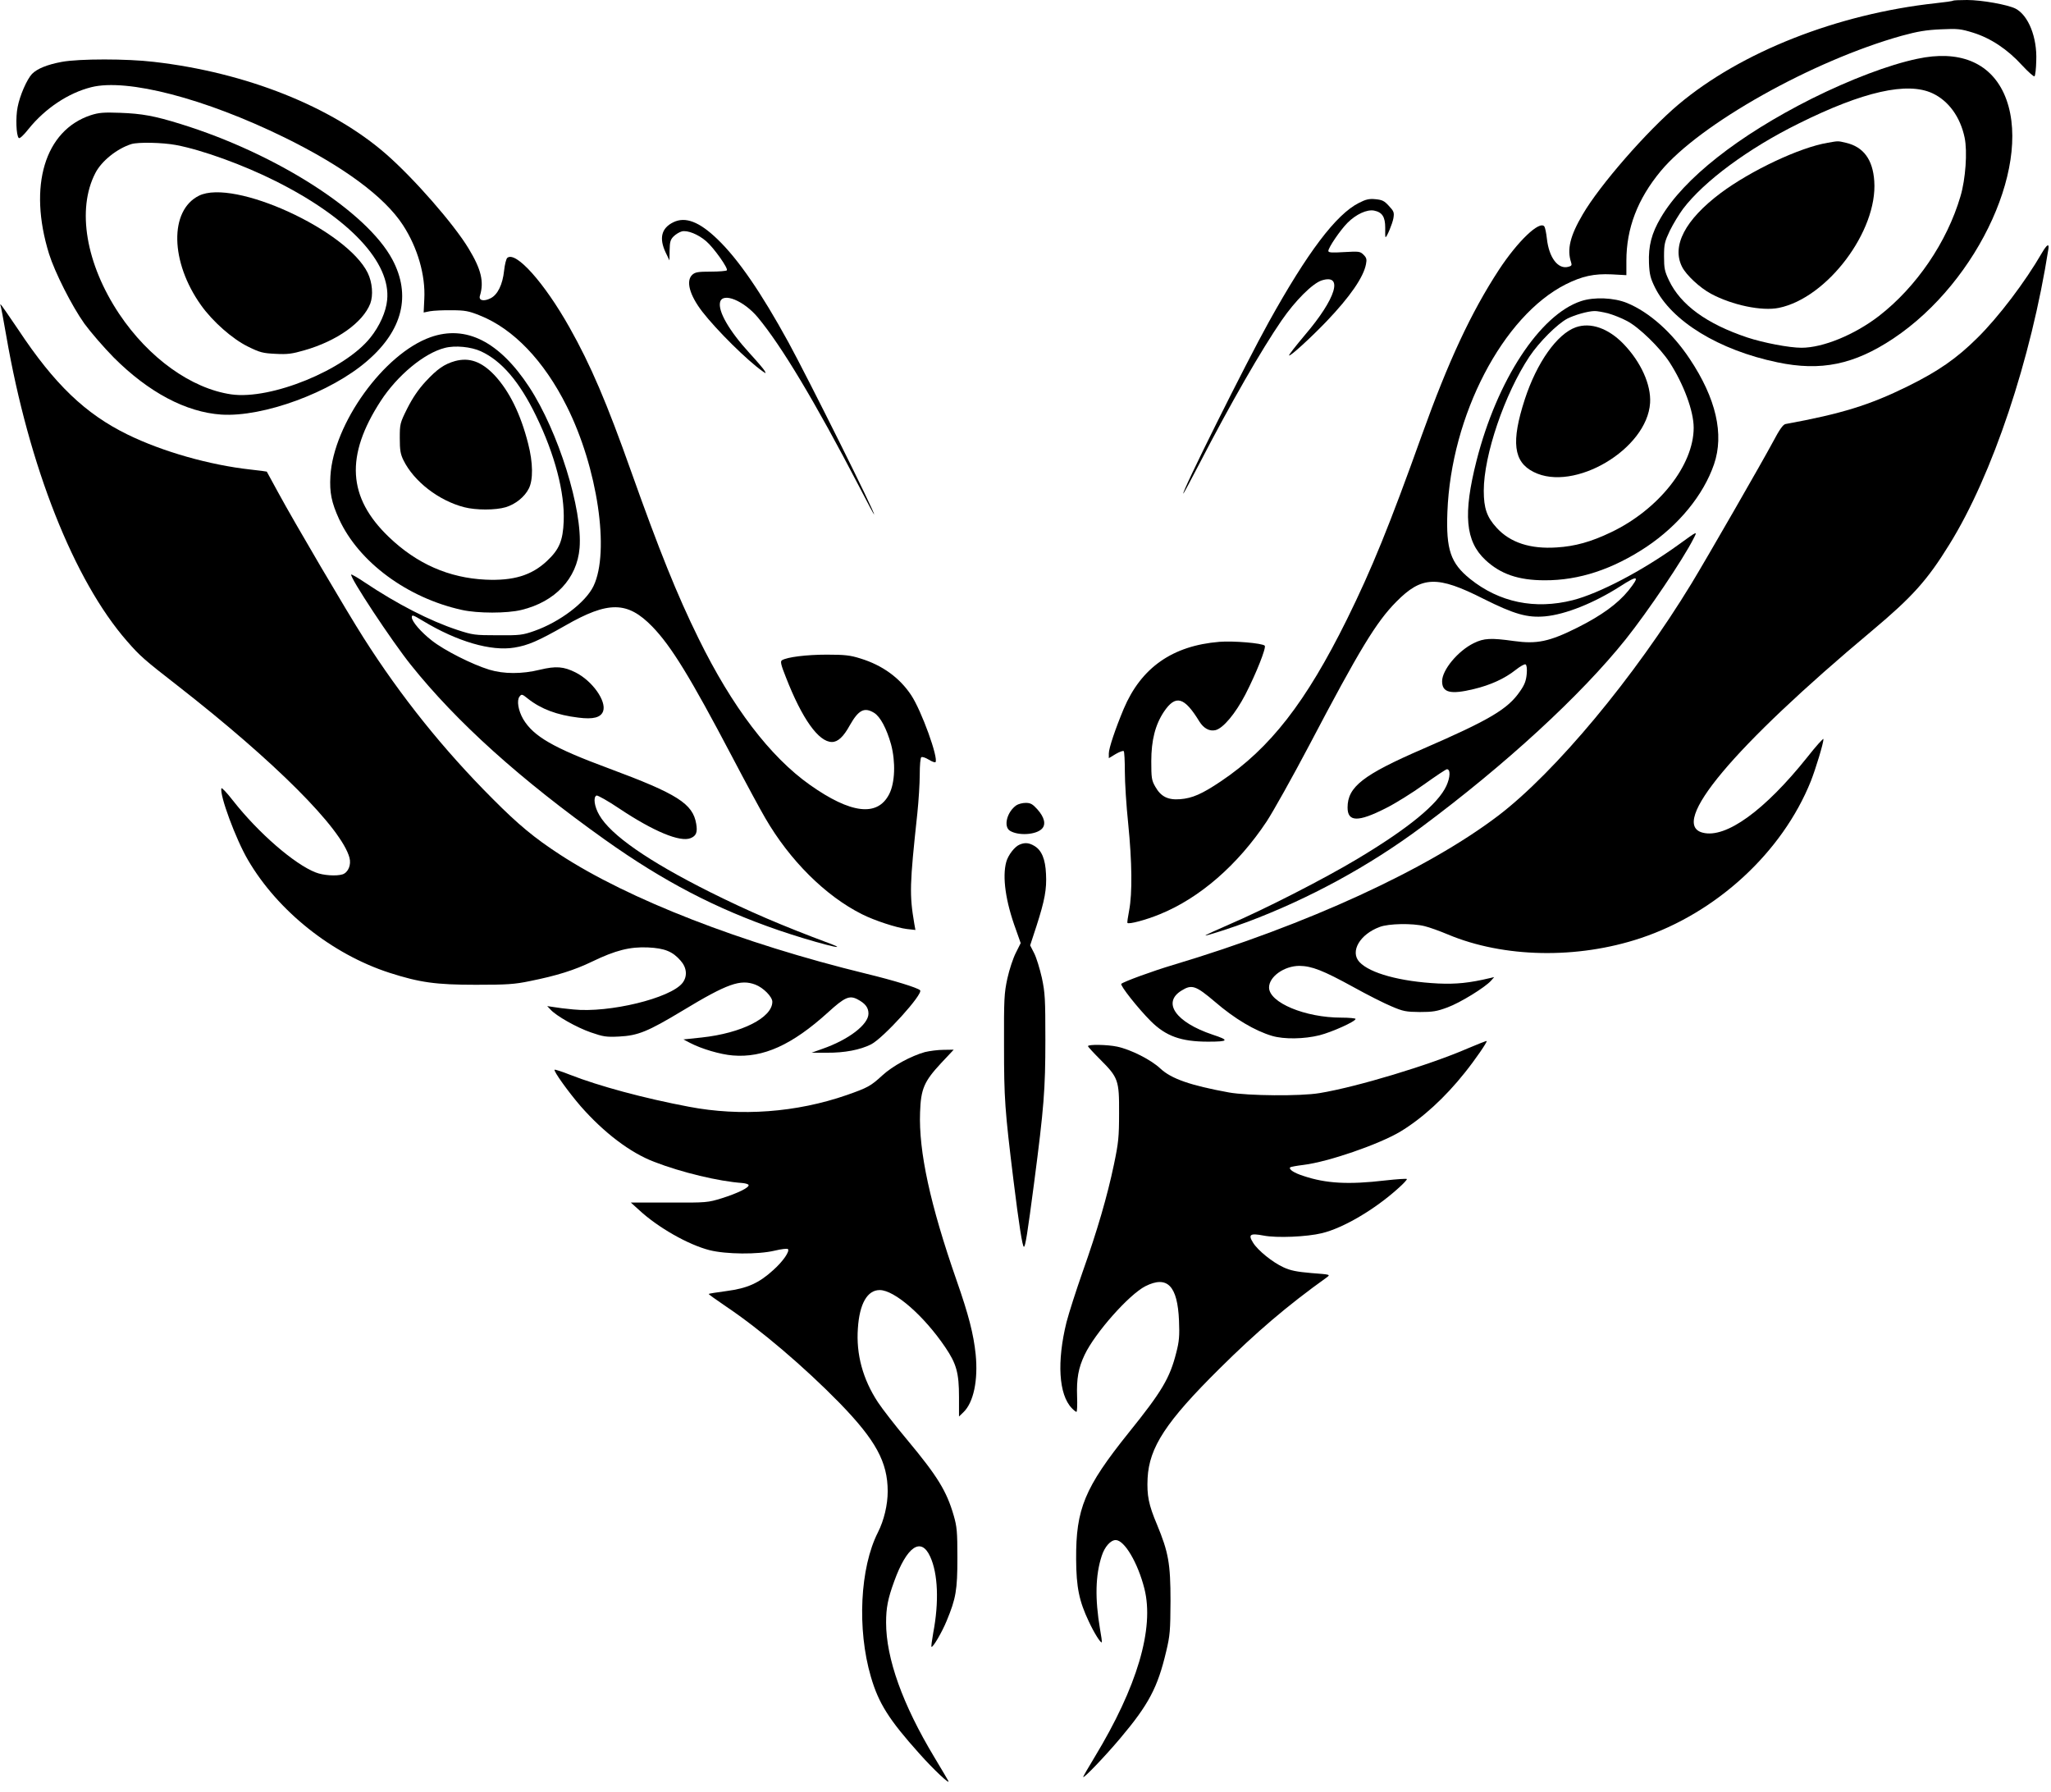 <?xml version="1.0" standalone="no"?>
<!DOCTYPE svg PUBLIC "-//W3C//DTD SVG 20010904//EN"
 "http://www.w3.org/TR/2001/REC-SVG-20010904/DTD/svg10.dtd">
<svg version="1.0" xmlns="http://www.w3.org/2000/svg"
 width="1280pt" height="1118pt" viewBox="0 0 1280 1118"
 preserveAspectRatio="xMidYMid meet">
<g transform="translate(0,1118) scale(0.1,-0.1)"
fill="#000000" stroke="none">
<path d="M12189 11176 c-2 -3 -51 -10 -109 -16 -613 -67 -1215 -304 -1605
-632 -196 -165 -491 -503 -597 -685 -79 -134 -100 -219 -73 -300 6 -18 3 -23
-18 -28 -64 -17 -120 58 -133 175 -4 36 -11 70 -16 77 -30 38 -166 -92 -283
-270 -175 -268 -316 -571 -481 -1031 -202 -564 -313 -837 -468 -1151 -256
-517 -479 -804 -786 -1010 -119 -80 -179 -106 -255 -112 -76 -6 -120 16 -155
78 -23 40 -25 55 -25 159 0 131 25 228 79 309 73 108 127 93 221 -61 27 -43
63 -63 101 -54 48 12 124 103 186 222 68 132 132 294 121 305 -16 16 -197 31
-283 24 -293 -24 -488 -161 -597 -418 -52 -124 -93 -246 -93 -278 l0 -30 43
26 c24 14 47 22 50 18 4 -3 7 -61 7 -127 0 -67 9 -213 21 -326 24 -240 26
-434 6 -540 -8 -41 -13 -77 -11 -79 9 -10 117 19 202 54 249 101 487 308 667
579 40 61 160 275 266 476 313 596 418 769 543 895 159 161 255 165 545 18
192 -96 273 -119 384 -109 128 12 305 83 468 187 113 73 126 67 52 -26 -68
-83 -167 -155 -318 -231 -176 -88 -253 -104 -397 -84 -143 20 -187 18 -250
-13 -100 -49 -198 -168 -198 -238 0 -71 52 -84 197 -49 105 25 194 66 261 119
29 23 57 39 63 35 7 -4 10 -28 7 -60 -4 -42 -13 -67 -42 -108 -76 -111 -189
-178 -606 -359 -374 -162 -470 -237 -470 -366 0 -90 65 -92 235 -6 61 30 170
98 242 150 73 52 137 95 143 95 23 0 21 -50 -3 -103 -52 -114 -236 -265 -555
-456 -210 -126 -582 -316 -804 -411 -81 -35 -146 -65 -145 -67 5 -4 162 47
264 85 383 144 758 348 1083 590 524 389 996 823 1276 1173 138 173 358 499
423 628 25 49 28 50 -91 -36 -228 -165 -498 -306 -662 -348 -237 -60 -459 -14
-642 133 -121 98 -150 182 -141 417 23 603 346 1223 739 1421 102 51 176 67
286 62 l92 -5 0 89 c0 204 70 386 214 560 244 294 947 689 1505 845 99 27 152
36 243 40 107 5 124 3 202 -21 109 -34 214 -103 305 -203 39 -42 74 -73 78
-69 5 4 10 48 11 97 6 146 -49 283 -129 325 -49 25 -212 54 -303 54 -46 0 -85
-2 -87 -4z"/>
<path d="M11965 10813 c-176 -37 -418 -129 -657 -248 -458 -230 -800 -499
-943 -743 -58 -98 -78 -177 -74 -283 3 -71 9 -95 37 -152 104 -211 399 -392
765 -468 271 -57 478 -14 722 148 539 359 880 1115 691 1530 -90 195 -281 272
-541 216z m95 -215 c101 -47 174 -148 201 -277 18 -87 6 -259 -26 -366 -84
-286 -275 -566 -509 -747 -152 -117 -349 -198 -483 -198 -77 0 -238 31 -338
64 -254 85 -416 203 -489 356 -27 57 -31 75 -31 150 0 77 4 92 36 160 20 41
57 102 82 136 131 173 408 378 722 533 402 200 678 262 835 189z"/>
<path d="M11406 10289 c-174 -29 -479 -173 -668 -314 -222 -167 -307 -330
-240 -461 26 -51 111 -130 180 -167 132 -71 318 -110 424 -88 302 62 617 480
595 791 -9 135 -68 214 -177 239 -50 12 -47 12 -114 0z"/>
<path d="M386 10794 c-91 -17 -153 -42 -186 -75 -32 -34 -76 -134 -90 -207
-13 -64 -9 -177 7 -193 6 -6 31 18 61 56 103 128 248 225 392 261 223 56 708
-70 1206 -314 368 -181 624 -370 739 -547 91 -140 141 -312 133 -461 l-4 -84
40 8 c23 4 84 7 136 6 81 0 106 -5 171 -31 212 -83 404 -284 546 -568 192
-382 270 -908 167 -1122 -49 -102 -210 -224 -369 -280 -74 -26 -91 -28 -230
-27 -142 0 -155 2 -250 33 -173 57 -377 162 -579 297 -44 30 -82 51 -84 49
-13 -13 254 -417 373 -565 285 -356 681 -713 1212 -1091 363 -258 690 -429
1083 -564 207 -71 471 -140 320 -83 -303 113 -509 202 -750 322 -387 194 -619
356 -690 480 -31 53 -39 113 -17 122 7 2 72 -34 143 -82 213 -142 379 -211
444 -184 35 14 44 37 35 89 -21 126 -117 187 -545 346 -346 128 -471 200 -535
308 -31 54 -41 116 -23 140 13 17 16 17 53 -13 81 -64 181 -102 315 -118 93
-12 140 1 154 40 22 63 -67 189 -172 242 -74 37 -122 41 -222 17 -113 -28
-227 -27 -316 0 -108 33 -282 121 -359 182 -67 52 -125 119 -125 145 0 18 7
15 69 -22 215 -130 426 -191 571 -167 86 14 148 41 317 137 270 155 389 153
544 -6 118 -122 235 -312 497 -810 85 -162 179 -336 208 -385 153 -264 376
-486 604 -600 77 -39 215 -84 279 -92 l54 -6 -7 39 c-31 183 -29 243 19 689 8
77 15 186 15 242 0 58 4 105 10 108 6 4 26 -3 46 -15 19 -12 38 -19 42 -16 21
22 -87 322 -152 419 -72 108 -179 186 -316 228 -63 20 -97 24 -210 24 -126 0
-248 -15 -280 -35 -11 -7 -7 -27 25 -107 101 -259 204 -403 287 -403 37 0 72
32 112 105 54 95 90 114 151 77 39 -24 78 -98 106 -197 29 -109 25 -240 -12
-311 -73 -142 -239 -122 -494 58 -249 176 -486 487 -695 913 -135 274 -246
551 -420 1040 -153 432 -254 668 -386 902 -157 279 -335 478 -388 434 -7 -6
-16 -42 -20 -80 -9 -86 -40 -150 -84 -172 -43 -22 -76 -14 -67 15 27 88 8 166
-71 296 -92 152 -339 435 -514 588 -340 297 -874 510 -1450 576 -168 20 -465
20 -574 0z"/>
<path d="M566 10461 c-287 -95 -391 -442 -260 -865 36 -115 142 -325 221 -436
38 -52 120 -147 183 -211 217 -217 450 -341 671 -356 261 -17 685 138 912 336
220 190 274 409 156 631 -159 299 -724 661 -1321 846 -164 51 -242 65 -378 70
-105 4 -134 1 -184 -15z m533 -186 c164 -31 420 -124 621 -225 461 -231 721
-509 696 -743 -7 -73 -47 -162 -104 -233 -160 -202 -621 -390 -868 -355 -250
36 -516 227 -700 502 -208 312 -266 653 -149 879 39 76 136 153 225 181 43 13
194 10 279 -6z"/>
<path d="M1242 9959 c-186 -92 -180 -414 13 -684 72 -101 194 -209 291 -257
77 -38 94 -42 174 -46 74 -4 103 0 179 22 204 58 366 174 412 292 19 52 13
131 -16 191 -131 267 -835 589 -1053 482z"/>
<path d="M8481 9914 c-143 -72 -321 -308 -563 -744 -142 -255 -548 -1070 -533
-1070 2 0 47 84 101 188 194 375 388 712 512 892 86 125 193 231 250 250 138
44 90 -113 -103 -339 -58 -69 -103 -126 -100 -129 7 -7 132 107 234 213 147
154 231 276 246 357 6 30 3 40 -15 58 -22 22 -29 22 -121 17 -78 -5 -99 -3
-99 7 0 21 75 131 120 176 53 53 120 84 165 76 51 -10 70 -39 70 -107 -1 -32
0 -59 2 -59 8 0 43 84 49 118 6 36 3 44 -28 77 -29 32 -42 38 -84 42 -39 4
-60 -1 -103 -23z"/>
<path d="M4202 9793 c-74 -36 -90 -99 -48 -188 l24 -50 1 63 c1 53 5 67 25 87
13 13 36 27 51 31 35 9 102 -18 152 -61 47 -40 140 -171 129 -182 -4 -4 -49
-8 -100 -8 -78 0 -97 -3 -115 -19 -42 -38 -18 -127 62 -231 90 -116 282 -306
378 -373 20 -14 20 -13 11 4 -6 11 -48 60 -93 109 -129 141 -199 263 -185 320
16 63 148 9 235 -95 149 -179 357 -526 636 -1062 48 -93 88 -168 90 -168 12 0
-411 848 -535 1075 -170 310 -313 518 -442 642 -114 110 -201 143 -276 106z"/>
<path d="M12744 9603 c-105 -182 -272 -402 -404 -532 -129 -128 -243 -207
-435 -302 -238 -117 -412 -171 -762 -235 -15 -3 -37 -33 -78 -111 -68 -127
-408 -718 -508 -883 -356 -585 -850 -1178 -1207 -1450 -442 -336 -1196 -682
-2028 -931 -128 -38 -308 -104 -324 -118 -10 -9 105 -154 183 -232 95 -95 190
-129 359 -129 129 0 134 9 27 44 -229 77 -316 200 -193 275 64 40 89 31 208
-70 123 -106 249 -181 357 -213 75 -22 200 -20 296 4 78 20 225 86 225 102 0
4 -41 8 -90 8 -225 0 -450 94 -450 188 0 68 95 135 190 135 77 -1 148 -29 334
-131 88 -49 197 -104 241 -122 72 -31 90 -34 175 -35 81 0 107 4 174 29 79 29
233 124 271 166 l20 23 -25 -6 c-131 -31 -212 -39 -325 -34 -236 12 -426 64
-491 134 -60 65 2 173 127 219 55 21 203 24 279 5 30 -7 96 -31 146 -52 348
-146 807 -155 1203 -23 474 158 884 536 1062 979 31 79 79 237 79 263 0 8 -46
-43 -101 -113 -266 -333 -508 -508 -652 -471 -214 53 189 535 1058 1262 249
209 343 313 481 537 269 433 510 1156 618 1845 5 35 -10 26 -40 -25z"/>
<path d="M9867 9301 c-257 -85 -524 -493 -652 -995 -85 -334 -70 -503 55 -620
94 -88 206 -127 370 -127 215 -1 425 69 636 209 201 135 355 323 421 515 64
187 13 411 -152 658 -109 164 -252 291 -390 348 -82 34 -207 39 -288 12z m168
-76 c32 -9 86 -30 119 -48 75 -39 206 -167 265 -257 89 -138 151 -305 151
-409 0 -234 -218 -510 -515 -652 -125 -60 -225 -88 -340 -95 -164 -11 -290 30
-374 122 -62 67 -81 123 -81 232 0 222 130 604 285 837 61 91 173 203 237 237
46 23 126 46 168 47 14 1 52 -6 85 -14z"/>
<path d="M9835 9138 c-117 -41 -244 -220 -319 -450 -86 -265 -71 -390 55 -453
252 -128 709 142 727 431 7 113 -57 255 -166 368 -95 98 -205 136 -297 104z"/>
<path d="M4 9272 c2 -4 18 -89 35 -187 141 -815 422 -1526 753 -1905 82 -94
107 -116 318 -280 606 -473 1021 -888 1071 -1072 12 -45 -8 -92 -43 -104 -38
-12 -121 -7 -168 12 -132 51 -357 246 -515 447 -38 49 -71 84 -73 78 -13 -40
89 -317 166 -448 186 -318 524 -587 882 -703 190 -61 290 -75 540 -75 194 0
241 3 337 23 169 34 277 68 389 122 145 70 235 93 348 88 104 -5 154 -25 204
-83 39 -44 43 -98 11 -139 -75 -95 -458 -188 -681 -165 -46 4 -101 11 -123 15
l-40 6 20 -21 c35 -40 165 -113 252 -143 78 -27 96 -30 177 -26 118 6 179 31
395 161 281 170 362 198 455 163 50 -19 106 -76 106 -107 0 -99 -191 -196
-441 -223 l-114 -12 42 -22 c71 -37 189 -72 266 -78 190 -16 370 65 596 270
102 93 132 106 181 81 50 -26 70 -52 70 -90 0 -68 -124 -163 -288 -220 l-67
-24 95 0 c111 -1 208 18 276 52 77 39 329 317 306 338 -17 16 -163 61 -336
103 -779 190 -1483 464 -1911 743 -161 105 -260 187 -420 348 -306 306 -572
637 -806 1005 -104 163 -434 724 -532 905 -39 72 -71 131 -72 132 -1 1 -46 7
-101 13 -255 28 -551 112 -769 219 -263 129 -455 313 -681 654 -58 86 -107
157 -110 157 -3 0 -3 -4 0 -8z"/>
<path d="M2687 9076 c-291 -103 -606 -540 -625 -867 -6 -102 7 -165 54 -268
122 -267 425 -492 767 -567 98 -22 282 -22 371 0 211 51 347 196 363 386 20
240 -133 729 -315 1006 -186 283 -394 388 -615 310z m314 -88 c130 -60 241
-190 344 -402 118 -242 180 -480 173 -659 -5 -122 -28 -176 -105 -248 -96 -90
-210 -124 -383 -116 -229 11 -429 99 -603 266 -258 247 -273 507 -51 849 104
160 272 299 400 331 64 17 164 7 225 -21z"/>
<path d="M2840 8927 c-67 -19 -111 -49 -185 -129 -45 -49 -80 -101 -113 -166
-46 -92 -47 -98 -47 -186 0 -75 4 -99 23 -138 65 -132 220 -252 379 -293 73
-19 195 -19 259 0 60 18 118 64 144 116 28 54 27 161 -4 281 -47 185 -117 327
-210 427 -81 85 -157 112 -246 88z"/>
<path d="M6343 6155 c-59 -41 -82 -133 -40 -159 52 -32 161 -26 199 12 27 27
17 72 -29 123 -29 32 -42 39 -72 39 -20 0 -46 -7 -58 -15z"/>
<path d="M6364 5910 c-31 -12 -72 -65 -84 -108 -26 -94 -4 -248 60 -422 l30
-85 -30 -60 c-17 -33 -41 -105 -53 -160 -20 -92 -22 -127 -21 -420 0 -332 5
-400 59 -840 34 -276 56 -415 65 -415 9 0 22 81 64 401 61 468 70 580 70 889
0 259 -2 295 -22 389 -13 57 -34 126 -48 153 l-25 49 40 122 c51 159 64 228
59 323 -4 93 -27 148 -72 175 -33 20 -59 23 -92 9z"/>
<path d="M9160 4638 c-239 -104 -693 -241 -925 -279 -119 -20 -446 -17 -565 4
-241 44 -359 85 -428 149 -58 55 -185 119 -270 137 -61 13 -182 15 -182 3 0
-4 34 -41 75 -82 114 -114 120 -130 119 -335 0 -151 -4 -187 -32 -321 -41
-197 -105 -416 -196 -672 -40 -114 -85 -254 -100 -312 -61 -247 -49 -452 33
-537 12 -13 25 -23 29 -23 4 0 6 43 4 95 -4 112 8 179 47 261 65 137 277 376
379 428 137 69 201 3 210 -215 4 -95 1 -130 -17 -199 -40 -159 -89 -242 -297
-500 -275 -343 -330 -475 -328 -790 1 -176 19 -261 79 -388 34 -73 74 -136 81
-130 2 2 -3 40 -11 83 -32 189 -29 336 11 457 18 56 55 98 87 98 54 0 138
-141 179 -303 63 -249 -45 -613 -311 -1052 -39 -64 -71 -120 -71 -123 0 -14
137 129 232 242 177 210 233 316 286 541 24 100 26 130 27 315 0 234 -13 304
-84 476 -53 125 -64 183 -59 290 10 193 115 353 448 683 233 231 423 393 670
570 24 18 23 18 -95 27 -93 8 -132 16 -175 36 -68 31 -161 106 -190 154 -32
51 -18 60 66 44 82 -16 270 -8 364 15 133 32 330 148 475 279 33 29 58 56 55
59 -3 3 -64 -1 -135 -9 -230 -27 -370 -19 -510 28 -60 19 -94 42 -83 54 4 3
41 10 83 15 155 19 470 128 603 207 138 83 280 213 404 369 62 77 142 193 136
197 -1 2 -55 -19 -118 -46z"/>
<path d="M5772 4615 c-86 -24 -201 -86 -266 -146 -72 -66 -90 -76 -221 -122
-314 -109 -662 -135 -986 -73 -281 53 -562 129 -743 200 -50 20 -92 33 -95 31
-8 -8 87 -140 163 -228 145 -165 309 -290 459 -347 170 -66 404 -122 550 -132
20 -2 38 -7 39 -13 3 -16 -69 -51 -167 -82 -88 -27 -94 -28 -329 -27 l-239 0
53 -48 c117 -108 305 -215 438 -249 103 -26 302 -28 407 -3 41 10 78 14 82 10
14 -13 -31 -78 -92 -132 -89 -81 -161 -113 -290 -130 -60 -8 -110 -16 -112
-18 -2 -2 47 -37 109 -79 213 -143 487 -376 709 -603 224 -231 299 -367 299
-550 0 -84 -23 -181 -61 -256 -112 -220 -131 -604 -44 -901 48 -165 112 -267
303 -480 90 -101 192 -196 181 -171 -2 5 -42 72 -88 149 -198 329 -301 616
-301 840 0 92 11 149 50 256 79 219 168 281 225 156 49 -106 56 -284 19 -477
-8 -45 -13 -84 -11 -86 8 -8 66 91 95 162 58 140 67 192 67 394 0 162 -3 194
-23 263 -44 152 -100 244 -290 472 -74 88 -156 194 -183 235 -94 143 -137 299
-125 462 10 153 59 238 136 238 93 0 277 -161 410 -358 69 -102 85 -159 85
-309 l0 -122 27 26 c64 61 93 200 77 362 -13 126 -44 247 -119 461 -165 473
-237 805 -228 1049 5 147 25 193 133 309 l77 82 -64 -1 c-35 0 -87 -7 -116
-14z"/>
</g>
</svg>
